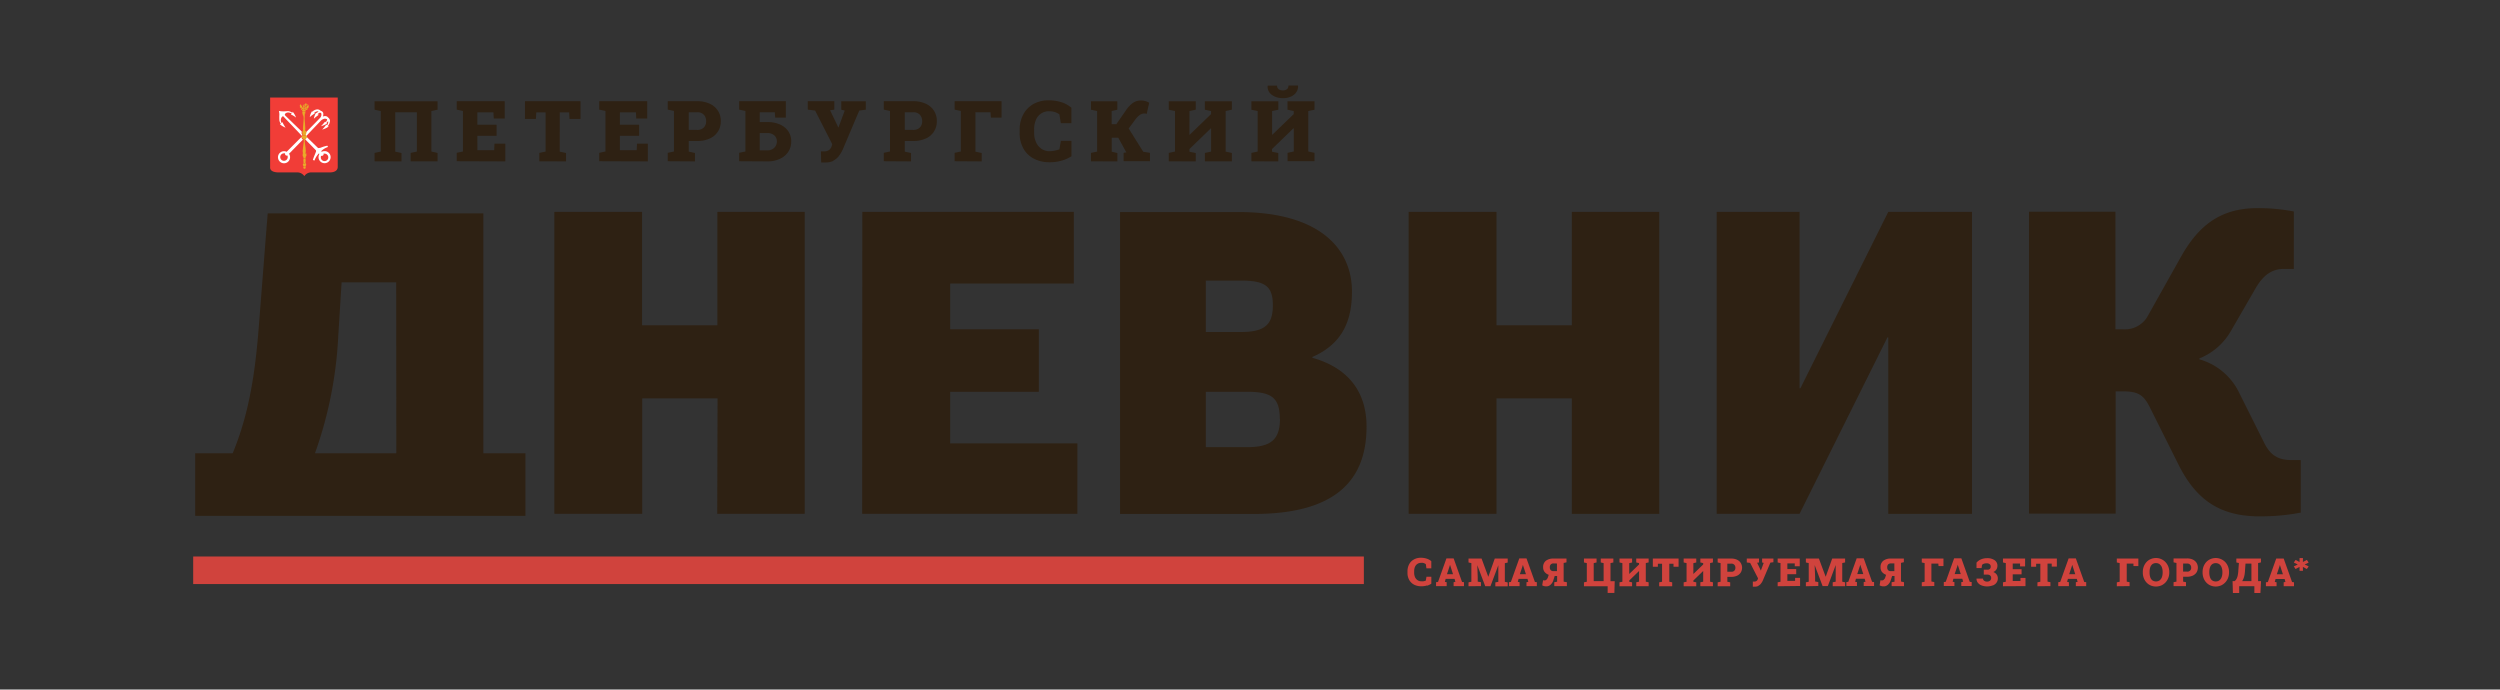 <?xml version="1.0" encoding="UTF-8"?> <svg xmlns="http://www.w3.org/2000/svg" xmlns:xlink="http://www.w3.org/1999/xlink" id="Layer_1" data-name="Layer 1" viewBox="0 0 595.28 164.19"><rect x="0" y="0" width="595.28" height="164.19" fill="#333333" stroke="none"/><defs><style>.cls-1{fill:none;}.cls-2{clip-path:url(#clip-path);}.cls-3{fill:#2e2113;}.cls-4{fill:#d0433d;}.cls-5{fill:#f13d37;}.cls-6{fill:#fff;}.cls-7{fill:#e8ac28;}</style><clipPath id="clip-path"><rect class="cls-1" x="46" y="20.37" width="503.71" height="120.83"></rect></clipPath></defs><g class="cls-2"><path class="cls-3" d="M523.69,85.55v-.2a15.16,15.16,0,0,0,7.63-6.74l5.85-10.11c1.59-2.68,3.57-4.46,6.54-4.46h2.48V50.36a44.67,44.67,0,0,0-8.72-.8c-9,0-14.08,4.46-18,11.31l-8.23,14.67a6.21,6.21,0,0,1-5.65,2.87h-1.88v-28H483.13v71.89h20.63V93.19h1.68c3.47,0,4.86.69,6.35,3.57l7,14c4.06,8,9.52,12.19,19.23,12.19a50.83,50.83,0,0,0,9.82-.89V109.55H545.7c-3.18,0-5.06-1.09-6.55-4.07L532.91,93a15.05,15.05,0,0,0-9.22-7.44m-74.07,36.79h19.93V50.45H449.62l-20.92,42h-.2v-42H408.77v71.89H428.5l20.92-42h.2Zm-75.35,0h20.82V50.45H374.27v27H356.33v-27H335.41v71.89h20.92V94.87h17.94ZM312.5,85.16V85c7-3.08,9.42-8.43,9.42-15.57,0-10-7.43-18.94-27.06-18.94H266.7v71.89h31.82c19.64,0,26.87-8.13,26.87-20.82,0-7.64-3.76-13.79-12.89-16.36m-9.42-12.5c0,4.47-1.78,6.35-7.53,6.35h-8.43V66.81h8.33c5.85,0,7.63,1.39,7.63,5.85m1.69,27.07c0,4.86-2.08,6.74-7.73,6.74h-9.92V93.29H297c5.85,0,7.73,1.48,7.73,6.44m-99.44,22.61h51.25V105.58H226.25V93.29h21.11V78.41H226.25V67.51h29.44V50.45H205.33Zm-34.51,0h20.83V50.45H170.82v27H152.88v-27H132v71.89h20.92V94.87h17.94Z"></path><path class="cls-3" d="M94.37,107.93H75a96.78,96.78,0,0,0,5.55-28l.79-12.7h13Zm20.72,0V50.82H63.74L61.55,78.68c-1.09,13.78-3.17,22-6.14,29.25H46.48v14.91h78.63V107.93Z"></path></g><rect class="cls-4" x="46" y="132.51" width="278.75" height="6.56"></rect><g class="cls-2"><path class="cls-5" d="M80.42,23.22V39.74c0,1.35-1.77,1.31-1.77,1.31H74a2,2,0,0,0-1.54.89,2,2,0,0,0-1.66-.89H66.38s-2.06.09-2.06-1.15V23.22Z"></path><path class="cls-6" d="M72.17,32.2l.42.55.34-.38,3.51-3.67a1.74,1.74,0,0,1,.9-.44,1.18,1.18,0,0,1,.55.15,1,1,0,0,1-.37.7,1.07,1.07,0,0,0-.1-.17,9.88,9.88,0,0,1-1,1.11,5,5,0,0,0,1.5-.66l-.21-.08s.31-.32.42-.47a1.09,1.09,0,0,1-.29,1,1.94,1.94,0,0,1-.13-.18,9.75,9.75,0,0,1-1,1.19,4.22,4.22,0,0,0,1.58-.75l-.28-.05a2,2,0,0,0,.57-1.32,1.09,1.09,0,0,0-.45-.75.86.86,0,0,0-.71-.34c-.4,0-.52.13-.52.13s.2-.71,0-1a.68.68,0,0,0-.51-.36,1.12,1.12,0,0,0-.89-.36,1.78,1.78,0,0,0-1.13.56l-.08-.11a3.33,3.33,0,0,0-.53,1.4A5.73,5.73,0,0,1,75,27l-.2-.08a1.15,1.15,0,0,1,.8-.42,1.45,1.45,0,0,1,.27,0,1.62,1.62,0,0,0-.45.47c-.11-.16-.12-.16-.12-.16a3.44,3.44,0,0,0-.56,1.46,10.41,10.41,0,0,1,1.18-.95l-.29-.1s.29-.39.59-.38a.29.29,0,0,1,.29.22,1.17,1.17,0,0,1-.22.93c-.23.26-2.42,2.5-3.37,3.44Z"></path><path class="cls-6" d="M68.82,36.61a1.41,1.41,0,0,1,.25.81A1.44,1.44,0,1,1,67.63,36a1.46,1.46,0,0,1,.63.15"></path><path class="cls-6" d="M76.05,36.68a1.44,1.44,0,1,0,1.23-.7,1.55,1.55,0,0,0-.68.17"></path><path class="cls-5" d="M77,36.58a.63.63,0,0,1,.27,0,.89.89,0,1,1-.88.88,1,1,0,0,1,.06-.34"></path><path class="cls-5" d="M68.42,37a.9.9,0,0,1,.09.4.89.89,0,1,1-.88-.89.93.93,0,0,1,.24,0"></path><path class="cls-6" d="M71.82,32.57l-3.93,3.94a.45.45,0,0,0,.1.43.42.42,0,0,0,.43.08l3.71-3.78"></path><path class="cls-6" d="M76.47,36a4.05,4.05,0,0,1,1.63-1c-.14-.3-.15-.31-.15-.31a7.77,7.77,0,0,0-1.61.49c-.1,0-.55.17-.67,0L73,32.59,72,31.47l-4.12-4A.33.33,0,0,1,68,27a1,1,0,0,1,.86-.19,1.39,1.39,0,0,1,.59.24l-.19.21A5.15,5.15,0,0,1,70.5,28a5.11,5.11,0,0,0-.81-1.41.86.86,0,0,1-.09.28,1.81,1.81,0,0,0-1-.41c-.31,0-.73.06-1.19.06a6.13,6.13,0,0,1-1-.11,4.45,4.45,0,0,1,.11.83,11.79,11.79,0,0,0,0,1.43,2,2,0,0,0,.36.82,1.14,1.14,0,0,1-.23.1A4.61,4.61,0,0,0,68,30.4a9,9,0,0,1-.76-1.33c-.14.21-.17.22-.17.22a1.46,1.46,0,0,1-.2-.66,1.27,1.27,0,0,1,.24-.77c.11-.12.19-.17.29-.16s.12.08.34.31,3.74,3.91,4.19,4.39l.81.86,2.46,2.5a.47.47,0,0,1,.06.26c0,.11-.39,1-.55,1.43a4.35,4.35,0,0,0-.21.65l.38.13a4.47,4.47,0,0,1,1.06-1.7c.06.08.54.54.54.54a.38.38,0,0,0,.44-.07.36.36,0,0,0,.09-.48Z"></path><path class="cls-5" d="M72.42,40.23a.29.29,0,0,1-.32-.3.34.34,0,0,1,.07-.2.12.12,0,0,1,0-.1.43.43,0,0,1,0-.05.42.42,0,0,1-.16-.35.35.35,0,0,1,.12-.28.12.12,0,0,1,0-.11.15.15,0,0,1,.11-.12,1.19,1.19,0,0,1-.08-.42,1.82,1.82,0,0,1,.08-.57.15.15,0,0,1-.1-.14.16.16,0,0,1,.08-.14.61.61,0,0,1-.2-.26,1.06,1.06,0,0,1,0-.48s-.07-.09-.1-.1l-.21-.08h.39a2.07,2.07,0,0,1-.06-.89c0-.26.07-.69.12-1.07s.08-.62.09-.74a.92.92,0,0,0,0-.39l0,0a.22.22,0,0,1-.08-.14.16.16,0,0,1,0-.09.5.5,0,0,1-.35-.47A.61.61,0,0,1,72,32.2a.11.11,0,0,1-.06-.09A.15.15,0,0,1,72,32a.25.25,0,0,1-.18-.23.8.8,0,0,1,0-.23,1.23,1.23,0,0,0,.06-.22c0-.08,0-.1,0-.1v-.08h.24a2.3,2.3,0,0,1,0-.54c0-.3.06-1,.1-1.44,0-.19,0-.36,0-.47a3.17,3.17,0,0,0,0-.86.21.21,0,0,1,0-.18c-.05,0-.14-.1-.14-.19a.39.39,0,0,1,0-.21v0a.36.36,0,0,1-.14-.14.27.27,0,0,1,0-.21.41.41,0,0,0,0-.29h0a.13.13,0,0,1-.1-.1.27.27,0,0,1,.2-.22.36.36,0,0,0,.17-.19s0,0,0,0h0s0,0,0,.07l0,.06a.43.43,0,0,1-.19.11l-.11,0a.41.41,0,0,1,0,.11.07.07,0,0,1-.07.06h0s0-.05-.07-.09a.2.2,0,0,1-.09-.06.15.15,0,0,1,0-.15s0,0,0,0v0l-.26-.23,0-.13.13,0h0v-.05a.24.24,0,0,1-.12,0,.13.13,0,0,1,0-.13v0a.08.08,0,0,1,0-.07.13.13,0,0,1,0-.06s-.05-.07,0-.09a.09.09,0,0,1,0-.05s0-.07,0-.09a.05.05,0,0,1,0-.05.19.19,0,0,1,0-.07.06.06,0,0,1,0-.05,0,0,0,0,1,0,0,.07.07,0,0,1,0-.05l0,0a.3.3,0,0,1,0-.14l.05,0s0,0,.08.07l0,0a.06.06,0,0,1,0,0l0,0s0-.05,0-.06a.05.05,0,0,1,0,0,.08.08,0,0,1,.12,0,.11.11,0,0,1,.09-.05.09.09,0,0,1,.08.05h0s0,0,.07-.06h0a.07.07,0,0,1,.07-.07s.08,0,.08.09h0a.1.1,0,0,1,.07.05,0,0,0,0,0,0,0,.22.22,0,0,1,0-.12.17.17,0,0,1,.11-.07.05.05,0,0,1,0,0,.06.06,0,0,1,.06,0h0a.07.07,0,0,1,.06,0,.05.05,0,0,1,0,0,.17.17,0,0,1,.1.07.17.17,0,0,1,0,.12v0a.08.08,0,0,1,.06-.05s0,0,0,0,0-.08.08-.08h0a.08.08,0,0,1,.08.06h0a.13.13,0,0,1,.07.06v0a.11.11,0,0,1,.09-.05.12.12,0,0,1,.09.05.07.07,0,0,1,.06,0,.1.1,0,0,1,.06.05s0,0,0,0a0,0,0,0,1,0,.06l0,0a.06.06,0,0,1,0,0l0,0c0-.05.06-.07.08-.07h0a.05.05,0,0,1,.05,0,.21.21,0,0,1,0,.14l0,0a.07.07,0,0,1,0,.05.05.05,0,0,1,0,.07.17.17,0,0,1,0,.07.09.09,0,0,1,0,.05s0,.06,0,.09l0,.05s0,.06-.05.09a.17.17,0,0,1,0,.05.1.1,0,0,1,0,.08v0a.14.14,0,0,1,0,.13.18.18,0,0,1-.11,0,.19.19,0,0,1,0,.08.09.09,0,0,1-.06,0,.16.16,0,0,1-.1,0v0l.09.07-.07.06a.14.14,0,0,1,.13.14c0,.11-.11.16-.18.18l-.09,0s0,.08-.06.09h0a.07.07,0,0,1-.07-.06.21.21,0,0,1,0-.11l-.11,0a.43.43,0,0,1-.19-.11l0-.06s0-.07,0-.07h0s0,0,0,0a.36.36,0,0,0,.17.19c.1,0,.21.13.2.22s-.07.09-.1.1h0a.7.7,0,0,0,0,.29.37.37,0,0,1,0,.21.29.29,0,0,1-.19.14v0a.29.29,0,0,1,.09.21.27.27,0,0,1-.11.2.19.19,0,0,1,0,.19,4.17,4.17,0,0,0,0,.87c0,.12,0,.3,0,.51,0,.48.09,1.08.09,1.37a2.3,2.3,0,0,1,0,.54h.26v.08s0,0,0,.1a.89.89,0,0,0,.06.2.68.68,0,0,1,0,.22.3.3,0,0,1-.19.25.15.15,0,0,1,.07.12.15.15,0,0,1-.06.09.67.67,0,0,1,.28.52.5.5,0,0,1-.35.47.3.3,0,0,1,0,.1c0,.06,0,.1-.07.14l0,0a.89.89,0,0,0,0,.4c0,.12,0,.4.08.73s.11.8.13,1.06a2.07,2.07,0,0,1-.06.89h.38l-.2.08s-.12.06-.11.1a1,1,0,0,1,0,.46.58.58,0,0,1-.2.27.17.17,0,0,1,.09.15.16.16,0,0,1-.1.14,1.85,1.85,0,0,1,.07.57,1.63,1.63,0,0,1-.07.42.16.16,0,0,1,.1.12.12.12,0,0,1,0,.11.35.35,0,0,1,.12.28.4.4,0,0,1-.17.35s0,0,0,.05a.12.12,0,0,1,0,.1.34.34,0,0,1,.07.2.3.3,0,0,1-.32.3"></path><path class="cls-7" d="M73,26a.24.24,0,0,0,0-.12.15.15,0,0,0-.12-.05.34.34,0,0,1-.18-.14c0-.06,0,0,.08,0a.3.3,0,0,1,.15.07s.12.06.12.06.1,0,.15,0,0-.09,0,0a.11.11,0,0,0,.1,0c.07,0,0-.11,0-.11a.58.58,0,0,0,.14,0s0-.09,0-.13-.06,0,0-.07,0-.06,0-.06.07-.06.06-.08a.11.11,0,0,0,0-.05s.06-.07,0-.1,0,0,0,0a.22.22,0,0,0,0-.09c0-.05,0,0-.06,0s0-.1,0-.06,0-.18,0-.18-.1.14-.29.32-.18.17-.18.18a.08.08,0,0,0,0,.08s.09.07,0,.11-.17,0-.2,0,.06-.05.05-.08-.07-.06-.08-.09-.05-.09,0-.13,0-.1.08-.1.09.07.11,0a.09.09,0,0,0,0-.06s0,0,.07,0a.07.07,0,0,0,0-.08s0-.08,0-.1.07-.07.11,0,0,.1.07.1a.09.09,0,0,0,.06-.08s0-.05,0-.07,0,0,.06,0,0,0,0,0,0,0,0-.05,0,0-.07,0-.15,0-.12,0,0,.08,0,.09,0,0,0-.07-.09-.1-.1-.12,0-.07,0-.06,0,.07,0,.08,0,0,0,0,0,.08-.06.08-.06-.06,0-.11a.12.12,0,0,0,0-.09s0-.05-.11-.06,0-.06,0-.06,0,0,0,.06a.15.15,0,0,0-.11.06.12.12,0,0,0,0,.09c0,.05,0,.12,0,.12s0-.08-.06-.09,0,0,0,0,0-.08,0-.08,0,0,0,.06-.09,0-.09.12,0,.08,0,.07-.07-.07,0-.09,0-.15-.13,0,0,0-.07,0a.14.14,0,0,0,0,.05s-.05,0,0,0,.06,0,.06,0,0,0,0,.07a.09.09,0,0,0,.06.08s0-.08.07-.1.09,0,.11,0,0,.07,0,.1a.06.06,0,0,0,0,.08S72,25,72,25l0,.06s.06,0,.12,0,.06.06.08.1,0,.09,0,.13-.08.07-.08.09.07,0,0,.08-.14,0-.19,0,0-.09,0-.11,0-.07,0-.08l-.18-.18a4,4,0,0,1-.29-.32s-.05.11,0,.18-.06,0,0,.06-.07,0-.07,0a.19.19,0,0,0,0,.09s0,0,0,0,0,.1,0,.1a.11.11,0,0,0,0,.05s.06.08.06.08,0,0,0,.06-.05,0-.05.07,0,.1,0,.13a.5.5,0,0,0,.14,0s0,.1,0,.11a.1.1,0,0,0,.1,0s0,.06,0,0,.11,0,.14,0,.11,0,.13-.06a.26.26,0,0,1,.15-.07c.07,0,.1,0,.08,0a.34.34,0,0,1-.18.14.13.13,0,0,0-.12.05.14.14,0,0,0,0,.12s0,0-.1,0l-.32-.25h0v0l.27.25s0,0,0,.07,0,.12,0,.14l.1.07s0,.07,0,.08,0,0,0,0a.38.38,0,0,0,0-.12l.15,0a.29.29,0,0,0,.16-.1c0-.06.06-.16.13-.13s-.08.29-.15.3a.22.22,0,0,0-.17.18c0,.07.12.05.13.1.07.21-.13.39-.07.49s.12.13.12.13v.08a.62.62,0,0,0,0,.2c0,.12.18.18.18.18a.16.16,0,0,0,0,.18,3.36,3.36,0,0,1,0,.87c0,.4-.12,1.52-.13,1.93a1.92,1.92,0,0,0,.07.6H72s.07,0,.06.12-.11.33-.11.44a.26.26,0,0,0,.27.22c-.08,0-.15.05-.15.12s.1.08.1.08a.63.63,0,0,0-.32.52.5.5,0,0,0,.37.45.18.18,0,0,0,0,.11c0,.07.07.11.1.15a.75.75,0,0,1,0,.41c0,.27-.18,1.34-.21,1.83a1.87,1.87,0,0,0,.08,1h-.23s.16,0,.13.13a1.06,1.06,0,0,0,0,.44.4.4,0,0,0,.28.27c-.13,0-.16.08-.16.14a.13.13,0,0,0,.12.12,1.5,1.5,0,0,0-.09.59,1.42,1.42,0,0,0,.08.45s-.1,0-.12.09a.11.11,0,0,0,.07.12.26.26,0,0,0-.15.27c0,.21.12.33.21.34a.08.08,0,0,0,0,.16.24.24,0,0,0-.1.2.28.28,0,1,0,.46-.2.08.08,0,0,0,0-.16c.09,0,.21-.13.21-.34a.26.26,0,0,0-.15-.27.1.1,0,0,0,.06-.12c0-.08-.12-.09-.12-.09a1.28,1.28,0,0,0,.09-.45,1.38,1.38,0,0,0-.1-.6.12.12,0,0,0,.13-.11c0-.06,0-.12-.16-.15.11,0,.23-.17.28-.28a.82.82,0,0,0,0-.42c0-.09.14-.13.14-.13H72.7a2,2,0,0,0,.08-1c0-.49-.2-1.54-.21-1.8a.82.82,0,0,1,.05-.43s.09-.09.09-.15a.25.25,0,0,0,0-.12.5.5,0,0,0,.37-.45.66.66,0,0,0-.33-.53s.1,0,.11-.08-.08-.11-.15-.13a.28.28,0,0,0,.27-.24c0-.11-.1-.26-.11-.4s.06-.12.06-.12h-.3a2.22,2.22,0,0,0,.06-.6c0-.41-.1-1.49-.13-1.89a3.68,3.68,0,0,1,0-.89.16.16,0,0,0-.07-.19.25.25,0,0,0,.12-.19.28.28,0,0,0-.11-.2v-.08A.31.31,0,0,0,72.7,27c.06-.1-.07-.28,0-.49,0-.05.13,0,.13-.1a.2.2,0,0,0-.15-.18c-.08,0-.31-.25-.16-.3s.09.07.13.13a.33.33,0,0,0,.16.1l.15,0s0,.09,0,.12,0,0,0,0,0-.08,0-.08l.1-.07s.16,0,.16-.14-.13-.11-.13-.11v0l0,0,0,0-.05,0,.05,0v0s-.11,0-.11.1,0,.06,0,.06,0,0,0-.12"></path><path class="cls-7" d="M72.42,25.15a0,0,0,0,1,0,0,.45.45,0,0,0-.07-.14.11.11,0,0,1,0-.16.18.18,0,0,0,.08-.08.21.21,0,0,0,.07.08.1.1,0,0,1,0,.16.26.26,0,0,0-.07.14.07.07,0,0,1,0,0"></path><path class="cls-5" d="M72.42,24.8l-.06.05s0,0,0,0,0,0,0,.05a.42.42,0,0,1,.07.13.42.42,0,0,1,.07-.13.05.05,0,0,0,0-.05,0,0,0,0,0,0,0l0-.05m0,.4h0a.14.14,0,0,1-.06-.07.15.15,0,0,0-.06-.12.19.19,0,0,1,0-.13.1.1,0,0,1,.07-.09l0-.07,0-.08,0,.08.06.07a.11.11,0,0,1,.07.09.12.12,0,0,1,0,.12.43.43,0,0,0-.06.12c0,.06,0,.08-.06.08Z"></path><path class="cls-7" d="M72.24,39.73h.36"></path><path class="cls-5" d="M72.54,39.77h-.3v-.09h.36v.08h-.06"></path></g><g class="cls-2"><path class="cls-7" d="M72.19,39h.46"></path><path class="cls-5" d="M72.65,39h-.46v-.08s.2,0,.46,0Z"></path></g><g class="cls-2"><path class="cls-7" d="M72.25,37.7a1,1,0,0,1,.33,0"></path><path class="cls-5" d="M72.58,37.74a.94.94,0,0,0-.32,0l0-.08a.86.86,0,0,1,.35,0Z"></path></g><g class="cls-2"><path class="cls-7" d="M72.17,33.16a1.73,1.73,0,0,0,.5,0"></path><path class="cls-5" d="M72.41,33.22a1.72,1.72,0,0,1-.25,0l0-.08a1.59,1.59,0,0,0,.48,0v.08l-.26,0"></path><path class="cls-7" d="M72.12,32.18h.59"></path><path class="cls-5" d="M72.12,32.22v-.08h.59v.08h-.59"></path></g><g class="cls-2"><path class="cls-7" d="M72.11,26.53a1.21,1.21,0,0,0,.64,0"></path><path class="cls-5" d="M72.41,26.61a1.16,1.16,0,0,1-.31,0l0-.08a1.15,1.15,0,0,0,.62,0l0,.08a1.18,1.18,0,0,1-.35.05"></path><path class="cls-7" d="M72.49,25.73h0s-.09.06-.09.06,0-.06-.1-.06h-.07V25.4h.24Z"></path><path class="cls-5" d="M72.33,25.65a.18.18,0,0,1,.09,0l.07,0V25.4h-.16Zm.09.16,0,0s0-.05-.07-.05h-.07v-.41h.32v.41h-.06l-.06.05Z"></path><path class="cls-4" d="M542.8,134.77l.07-.26h0l.07.23.65,2h-1.45Zm-.72,4.81v-.93l-.43-.08.19-.71H544l.19.71-.42.08v.93h2.46v-.93l-.46-.06-2-5.6H542l-2,5.6-.46.06v.93Zm-7.85-1.89a5.61,5.61,0,0,0,.23-.86,8.67,8.67,0,0,0,.11-1.12l.11-1.51h1.41v4.17h-2.2a3.92,3.92,0,0,0,.34-.68m-1.05,3.51v-1.62h3.61v1.63h1.44l.15-2.84h-.7v-4.3l.68-.15V133H532.5v.93l.61.13-.13,1.66a8.34,8.34,0,0,1-.16,1.35,2.84,2.84,0,0,1-.32.84,1.41,1.41,0,0,1-.43.47h-.47l.08,2.83Zm-6.44-3a1.57,1.57,0,0,1-.51-.75,3.49,3.49,0,0,1-.17-1.13v-.11a3.43,3.43,0,0,1,.17-1.12,1.57,1.57,0,0,1,.5-.74,1.53,1.53,0,0,1,1.72,0,1.64,1.64,0,0,1,.54.74,2.93,2.93,0,0,1,.19,1.11v.11a3,3,0,0,1-.19,1.13,1.68,1.68,0,0,1-.53.75,1.44,1.44,0,0,1-.86.26,1.38,1.38,0,0,1-.86-.26m2.1,1.22a3.18,3.18,0,0,0,1.68-1.77,3.61,3.61,0,0,0,.24-1.33v-.1a3.6,3.6,0,0,0-.24-1.32,3.24,3.24,0,0,0-.67-1.06,3.14,3.14,0,0,0-3.51-.7,2.88,2.88,0,0,0-1,.7,3.36,3.36,0,0,0-.65,1.06,3.81,3.81,0,0,0-.23,1.32v.1a3.83,3.83,0,0,0,.23,1.33,3.25,3.25,0,0,0,.65,1.06,3,3,0,0,0,1,.71,3.21,3.21,0,0,0,1.25.25,3.16,3.16,0,0,0,1.24-.25m-9-5.23h.93a.94.94,0,0,1,.74.28,1,1,0,0,1,.25.7.89.89,0,0,1-1,.95h-.93Zm.68,5.38v-.93l-.68-.14v-1.16h.93a3.22,3.22,0,0,0,1.37-.27,2.14,2.14,0,0,0,.89-.76,2.21,2.21,0,0,0,0-2.29,2.17,2.17,0,0,0-.89-.77,3.22,3.22,0,0,0-1.37-.27h-3.21v.93l.69.15v4.44l-.69.14v.93Zm-8-1.37a1.57,1.57,0,0,1-.51-.75,3.5,3.5,0,0,1-.16-1.13v-.11a3.44,3.44,0,0,1,.16-1.12,1.65,1.65,0,0,1,.5-.74,1.43,1.43,0,0,1,.87-.26,1.4,1.4,0,0,1,.86.27,1.8,1.8,0,0,1,.54.74,3.15,3.15,0,0,1,.18,1.11v.11a3.23,3.23,0,0,1-.18,1.13,1.69,1.69,0,0,1-.54.75,1.55,1.55,0,0,1-1.72,0m2.11,1.22a3.24,3.24,0,0,0,1-.71,3.3,3.3,0,0,0,.67-1.06,3.61,3.61,0,0,0,.24-1.33v-.1a3.6,3.6,0,0,0-.24-1.32,3.27,3.27,0,0,0-.68-1.06,3,3,0,0,0-1-.7,3,3,0,0,0-1.24-.26,3.09,3.09,0,0,0-1.26.26,2.75,2.75,0,0,0-1,.7,3.19,3.19,0,0,0-.65,1.06,3.59,3.59,0,0,0-.23,1.32v.1a3.61,3.61,0,0,0,.23,1.33,3.09,3.09,0,0,0,.65,1.06,3,3,0,0,0,1,.71,3.25,3.25,0,0,0,2.5,0m-7.53.15v-.93l-.68-.14V134.2H508l0,.59h1.17V133h-5.13v.93l.68.15v4.44l-.68.14v.93Zm-13.73-4.81.08-.26h0l.07.23.64,2h-1.44Zm-.72,4.81v-.93l-.43-.08.19-.71h2.12l.2.71-.43.08v.93h2.47v-.93l-.47-.06-2-5.6h-1.72l-2,5.6-.47.06v.93Zm-4.4,0v-.93l-.69-.14v-4.29h1l0,.71h1.22V133h-6.13v1.94h1.2l0-.71h1v4.29l-.69.14v.93Zm-5.94,0v-1.94h-1.19l0,.72h-1.85v-1.58h2.11v-1.22h-2.11v-1.35H481l0,.68h1.2V133h-5.27v.93l.68.15v4.44l-.68.14v.93Zm-7.82-.14a1.91,1.91,0,0,0,.91-.67,1.68,1.68,0,0,0,.33-1,1.57,1.57,0,0,0-.28-.95,1.67,1.67,0,0,0-.81-.59,1.71,1.71,0,0,0,.73-.59,1.59,1.59,0,0,0,.26-.9,1.55,1.55,0,0,0-.67-1.33,3,3,0,0,0-1.82-.48,3.55,3.55,0,0,0-1.39.27,3,3,0,0,0-1.1.79v1.29h1.21l.11-.75a1,1,0,0,1,.44-.28,1.79,1.79,0,0,1,.64-.1,1.11,1.11,0,0,1,.74.21.7.7,0,0,1,.25.58.69.69,0,0,1-.2.53.82.82,0,0,1-.63.2h-.83v1.17h.83a1,1,0,0,1,.7.22.73.73,0,0,1,.23.58.8.8,0,0,1-.27.64,1.06,1.06,0,0,1-.71.23,1.15,1.15,0,0,1-.5-.1.89.89,0,0,1-.34-.25.61.61,0,0,1-.12-.37h-1.55v0a1.53,1.53,0,0,0,.33,1,2.07,2.07,0,0,0,.92.64,3.39,3.39,0,0,0,1.25.22,3.5,3.5,0,0,0,1.35-.24m-8.39-4.67.07-.26h0l.07.23.65,2h-1.45Zm-.72,4.81v-.93l-.43-.08.19-.71h2.12l.2.71-.44.08v.93h2.47v-.93l-.46-.06-2-5.6H465.3l-2,5.6-.46.06v.93Zm-4.79,0v-.93l-.69-.14V134.2h1.65l.05.59h1.17V133H457.6v.93l.68.15v4.44l-.68.14v.93Zm-9.51-5.38V136h-.81a.87.87,0,0,1-.67-.23.93.93,0,0,1-.22-.68,1,1,0,0,1,.22-.7.91.91,0,0,1,.67-.23Zm1.58,4.31v-4.44l.68-.15V133h-3.07a2.84,2.84,0,0,0-1.82.52,1.84,1.84,0,0,0-.66,1.53,1.81,1.81,0,0,0,.32,1.11,2.3,2.3,0,0,0,1,.71v0l-.24.75a1.47,1.47,0,0,1-.39.48.73.73,0,0,1-.38.11,1.05,1.05,0,0,1-.33-.06l-.2,1.22a1.33,1.33,0,0,0,.42.18,1.73,1.73,0,0,0,.5.07,1.44,1.44,0,0,0,1-.34,2.36,2.36,0,0,0,.66-.93l.39-1.19h.58v1.35l-.69.13v.93h2.95v-.93Zm-9.77-3.74.08-.26h0l.07.23.64,2h-1.44Zm-.72,4.81v-.93l-.43-.08.19-.71H444l.2.71-.43.08v.93h2.47v-.93l-.47-.06-2-5.6H442.1l-2,5.6-.46.06v.93Zm-9.2,0v-.93l-.76-.14v-1.08l-.11-2.83h0l1.89,5h1.25l1.87-5h0l0,3.1v.86l-.71.14v.93h2.95v-.93l-.68-.14v-4.44l.68-.15V133h-3.07l-1.55,4.34h0L433.1,133H430v.93l.68.15v4.44l-.68.14v.93Zm-4.34,0v-1.94h-1.19l0,.72h-1.84v-1.58h2.11v-1.22h-2.11v-1.35h1.76l0,.68h1.19V133h-5.26v.93l.68.15v4.44l-.68.14v.93Zm-9.92-.07a1.73,1.73,0,0,0,.61-.5,3.65,3.65,0,0,0,.46-.78l1.78-4.21.72-.1V133h-2.69v.93l.38.1-.68,1.84h0l-.05-.12-.84-1.75.45-.07V133h-2.91v.93l.8.1,1.88,3.67-.05.17a.82.82,0,0,1-.29.45.92.92,0,0,1-.59.16h-.31l0,1.21h.48a2,2,0,0,0,.85-.17m-7.4-5.31h.93a.94.94,0,0,1,.74.28,1,1,0,0,1,.25.7.89.89,0,0,1-1,.95h-.93Zm.68,5.38v-.93l-.68-.14v-1.16h.93a3.22,3.22,0,0,0,1.37-.27,2.14,2.14,0,0,0,.89-.76,2.21,2.21,0,0,0,0-2.29,2.17,2.17,0,0,0-.89-.77,3.22,3.22,0,0,0-1.37-.27H409v.93l.69.15v4.44l-.69.14v.93Zm-8.08,0v-.93l-.69-.14v-.29l2.34-2.27h0v2.55l-.68.14v.93h3v-.93l-.68-.14v-4.44l.68-.15V133h-3v.93l.68.15v.33l-2.34,2.26h0v-2.58l.69-.15V133h-3v.93l.69.15v4.44l-.69.14v.93Zm-5.73,0v-.93l-.69-.14v-4.29h1l0,.71h1.21V133h-6.13v1.94h1.2l0-.71h1v4.29l-.69.14v.93Zm-9.55,0v-.93l-.68-.14v-.29l2.34-2.27h0v2.55l-.67.14v.93h2.95v-.93l-.68-.14v-4.44l.68-.15V133h-2.95v.93l.67.15v.33l-2.34,2.26h0v-2.58l.68-.15V133h-3v.93l.69.15v4.44l-.69.14v.93Zm-4.22,1.59.08-2.79h-1v-4.31l.68-.15V133h-3v.93l.68.15v4.3h-2.36v-4.3l.68-.15V133h-3v.93l.68.15v4.44l-.68.14v.93h5.64v1.59Zm-13.67-7V136h-.8a.87.87,0,0,1-.67-.23.93.93,0,0,1-.23-.68,1,1,0,0,1,.23-.7.91.91,0,0,1,.67-.23Zm1.59,4.31v-4.44l.68-.15V133h-3.07a2.87,2.87,0,0,0-1.83.52,1.84,1.84,0,0,0-.66,1.53,1.75,1.75,0,0,0,.33,1.11,2.19,2.19,0,0,0,1,.71v0l-.25.75a1.61,1.61,0,0,1-.38.48.76.76,0,0,1-.38.11,1,1,0,0,1-.33-.06l-.21,1.22a1.5,1.5,0,0,0,.43.18,1.68,1.68,0,0,0,.5.07,1.46,1.46,0,0,0,1-.34,2.36,2.36,0,0,0,.66-.93l.38-1.19h.58v1.35l-.68.13v.93h3v-.93Zm-9.77-3.74.07-.26h0l.07.23.65,2H361.9Zm-.72,4.81v-.93l-.43-.08.19-.71h2.12l.2.71-.44.08v.93h2.47v-.93l-.46-.06-2-5.6h-1.72l-2,5.6-.46.06v.93Zm-9.2,0v-.93l-.77-.14v-1.08l-.1-2.83h0l1.89,5h1.25l1.87-5h0l0,3.1v.86l-.71.14v.93H359v-.93l-.68-.14v-4.44l.68-.15V133h-3.08l-1.54,4.34h0l-1.6-4.34h-3.11v.93l.68.15v4.44l-.68.14v.93Zm-7.44-4.81.08-.26h0l.07.23.64,2h-1.44Zm-.72,4.81v-.93l-.43-.08.19-.71h2.12l.2.71-.43.08v.93h2.47v-.93l-.46-.06-2-5.6h-1.72l-2,5.6-.47.06v.93Zm-4.65-.1a4.14,4.14,0,0,0,1-.48v-1.66h-1.16l-.16.93a3.24,3.24,0,0,1-.53.16,3.51,3.51,0,0,1-.55,0,1.47,1.47,0,0,1-.88-.26,1.67,1.67,0,0,1-.6-.71,2.59,2.59,0,0,1-.21-1.07v-.31a2.82,2.82,0,0,1,.2-1.11,1.61,1.61,0,0,1,.59-.69,1.59,1.59,0,0,1,.88-.24,1.84,1.84,0,0,1,.41,0,1.9,1.9,0,0,1,.36.12,2.11,2.11,0,0,1,.33.18l.15,1h1.16v-1.7a3.27,3.27,0,0,0-1.16-.62,4.32,4.32,0,0,0-1.31-.19,3.3,3.3,0,0,0-1.7.42,2.77,2.77,0,0,0-1.11,1.14,3.54,3.54,0,0,0-.39,1.69v.3a3.41,3.41,0,0,0,.42,1.75,2.88,2.88,0,0,0,1.16,1.11,3.71,3.71,0,0,0,1.68.38,4.57,4.57,0,0,0,1.41-.2"></path></g><polygon class="cls-4" points="547.55 132.89 547.55 133.82 546.6 133.32 546.19 133.95 547.13 134.41 546.19 134.86 546.6 135.49 547.55 134.98 547.55 135.91 548.36 135.91 548.34 134.99 549.29 135.49 549.72 134.86 548.77 134.41 549.72 133.95 549.29 133.32 548.34 133.82 548.36 132.89 547.55 132.89"></polygon><g class="cls-2"><path class="cls-3" d="M308.13,22.53a2.45,2.45,0,0,0,.95-2.1l0-.06H306.8a1.12,1.12,0,0,1-.32.84,1.81,1.81,0,0,1-2.07,0,1.13,1.13,0,0,1-.33-.83h-2.24l0,.06a2.36,2.36,0,0,0,.94,2.1,4.18,4.18,0,0,0,2.7.82,4.09,4.09,0,0,0,2.67-.82m-3.78,15.9v-2l-1.49-.32v-.63L308,30.54l.06,0v5.53l-1.48.32v2H313v-2l-1.48-.32V26.44l1.48-.32v-2h-6.43v2l1.48.32v.73l-5.09,4.91-.06,0V26.44l1.49-.32v-2h-6.42v2l1.49.32v9.65l-1.49.32v2Zm-19.65,0v-2l-1.5-.32v-.63l5.09-4.92.06,0v5.53l-1.48.32v2h6.43v-2l-1.48-.32V26.44l1.48-.32v-2h-6.43v2l1.48.32v.73l-5.09,4.91-.06,0V26.44l1.5-.32v-2h-6.43v2l1.49.32v9.65l-1.49.32v2Zm-18.66,0v-2l-1.35-.32V32.8h1.57l1.91,3.48v0l-.65.11v2h6.28v-2l-1.6-.25-3.47-5.55,1.72-2.31a4.2,4.2,0,0,1,1.08-1,1.81,1.81,0,0,1,.86-.25,1.55,1.55,0,0,1,.31,0l.32.09.6-2.65a3.11,3.11,0,0,0-.88-.39,3.92,3.92,0,0,0-1.11-.15,3.26,3.26,0,0,0-1.78.5,6.39,6.39,0,0,0-1.71,1.76l-2.35,3.38h-1.11V26.44l1.35-.32v-2h-6.28v2l1.47.32v9.65l-1.47.32v2Zm-13.12-.23a9,9,0,0,0,2.19-1V33.55h-2.52l-.35,2a7.37,7.37,0,0,1-1.16.33,6,6,0,0,1-1.18.12,3.29,3.29,0,0,1-1.92-.56,3.65,3.65,0,0,1-1.3-1.56,5.41,5.41,0,0,1-.46-2.31v-.68a5.78,5.78,0,0,1,.45-2.4,3.29,3.29,0,0,1,3.17-2,4.29,4.29,0,0,1,.9.09,3.47,3.47,0,0,1,.79.25,3.73,3.73,0,0,1,.7.4l.35,2.11h2.51V25.65a7,7,0,0,0-2.52-1.36,9.87,9.87,0,0,0-2.85-.4,7.27,7.27,0,0,0-3.7.9,6.12,6.12,0,0,0-2.4,2.49,7.61,7.61,0,0,0-.85,3.66v.66a7.46,7.46,0,0,0,.92,3.81,6.07,6.07,0,0,0,2.52,2.4,7.88,7.88,0,0,0,3.65.82,9.79,9.79,0,0,0,3.06-.43m-19.19.23v-2l-1.49-.32V26.73h3.59l.09,1.28h2.54V24.1H227.31v2l1.48.32v9.65l-1.48.32v2Zm-18.31-11.7h2a2.07,2.07,0,0,1,1.6.6,2.23,2.23,0,0,1,.54,1.54,2.07,2.07,0,0,1-.54,1.48,2.13,2.13,0,0,1-1.6.58h-2Zm1.49,11.7v-2l-1.49-.32V33.57h2a6.85,6.85,0,0,0,3-.59,4.37,4.37,0,0,0,2.63-4.13,4.4,4.4,0,0,0-2.63-4.15,6.84,6.84,0,0,0-3-.6h-7v2l1.48.32v9.65l-1.48.32v2Zm-18.54-.17a3.74,3.74,0,0,0,1.33-1.08,8.09,8.09,0,0,0,1-1.7l3.88-9.15,1.56-.21v-2h-5.84v2l.82.21-1.48,4h-.06l-.12-.28-1.82-3.79,1-.16v-2h-6.32v2l1.75.23,4.08,8-.11.37a1.83,1.83,0,0,1-.63,1,2.05,2.05,0,0,1-1.28.35l-.35,0-.33,0,.06,2.63.5,0h.55a4.18,4.18,0,0,0,1.85-.37M180.9,31.69h1.79a2.38,2.38,0,0,1,1.68.55,1.82,1.82,0,0,1,.61,1.41,2.09,2.09,0,0,1-.62,1.54,2.26,2.26,0,0,1-1.67.61H180.9Zm1.79,6.74a7.06,7.06,0,0,0,3-.6,4.74,4.74,0,0,0,2-1.67,4.41,4.41,0,0,0,.71-2.49,4.21,4.21,0,0,0-.71-2.43,4.71,4.71,0,0,0-2-1.61,7.45,7.45,0,0,0-3-.57H180.9V26.73h3.58l.1,1.28h2.54V24.1H176v2l1.49.32v9.65l-1.49.32v2ZM164,26.73h2a2.07,2.07,0,0,1,1.6.6,2.23,2.23,0,0,1,.54,1.54,2.07,2.07,0,0,1-.54,1.48,2.13,2.13,0,0,1-1.6.58h-2Zm1.48,11.7v-2L164,36.09V33.57h2a6.85,6.85,0,0,0,3-.59,4.37,4.37,0,0,0,2.63-4.13A4.4,4.4,0,0,0,169,24.7a6.84,6.84,0,0,0-3-.6h-7v2l1.48.32v9.65l-1.48.32v2Zm-11.22,0V34.21h-2.58l-.08,1.55h-4V32.34h4.58V29.7h-4.58V26.75h3.82l.08,1.48h2.61V24.1H142.68v2l1.49.32v9.65l-1.49.32v2Zm-19.48,0v-2l-1.5-.32V26.77h2.24l.08,1.55h2.63V24.1H125v4.22h2.61l.08-1.55h2.22v9.32l-1.5.32v2Zm-14.46,0V34.21h-2.58l-.07,1.55h-4V32.34h4.58V29.7h-4.58V26.75h3.82l.08,1.48h2.61V24.1H108.75v2l1.48.32v9.65l-1.48.32v2Zm-24.72,0v-2l-1.49-.32V26.73h5.15v9.36l-1.48.32v2h6.41v-2l-1.47-.32V26.44l1.47-.32v-2h-15v2l1.48.32v9.65l-1.48.32v2Z"></path></g></svg> 